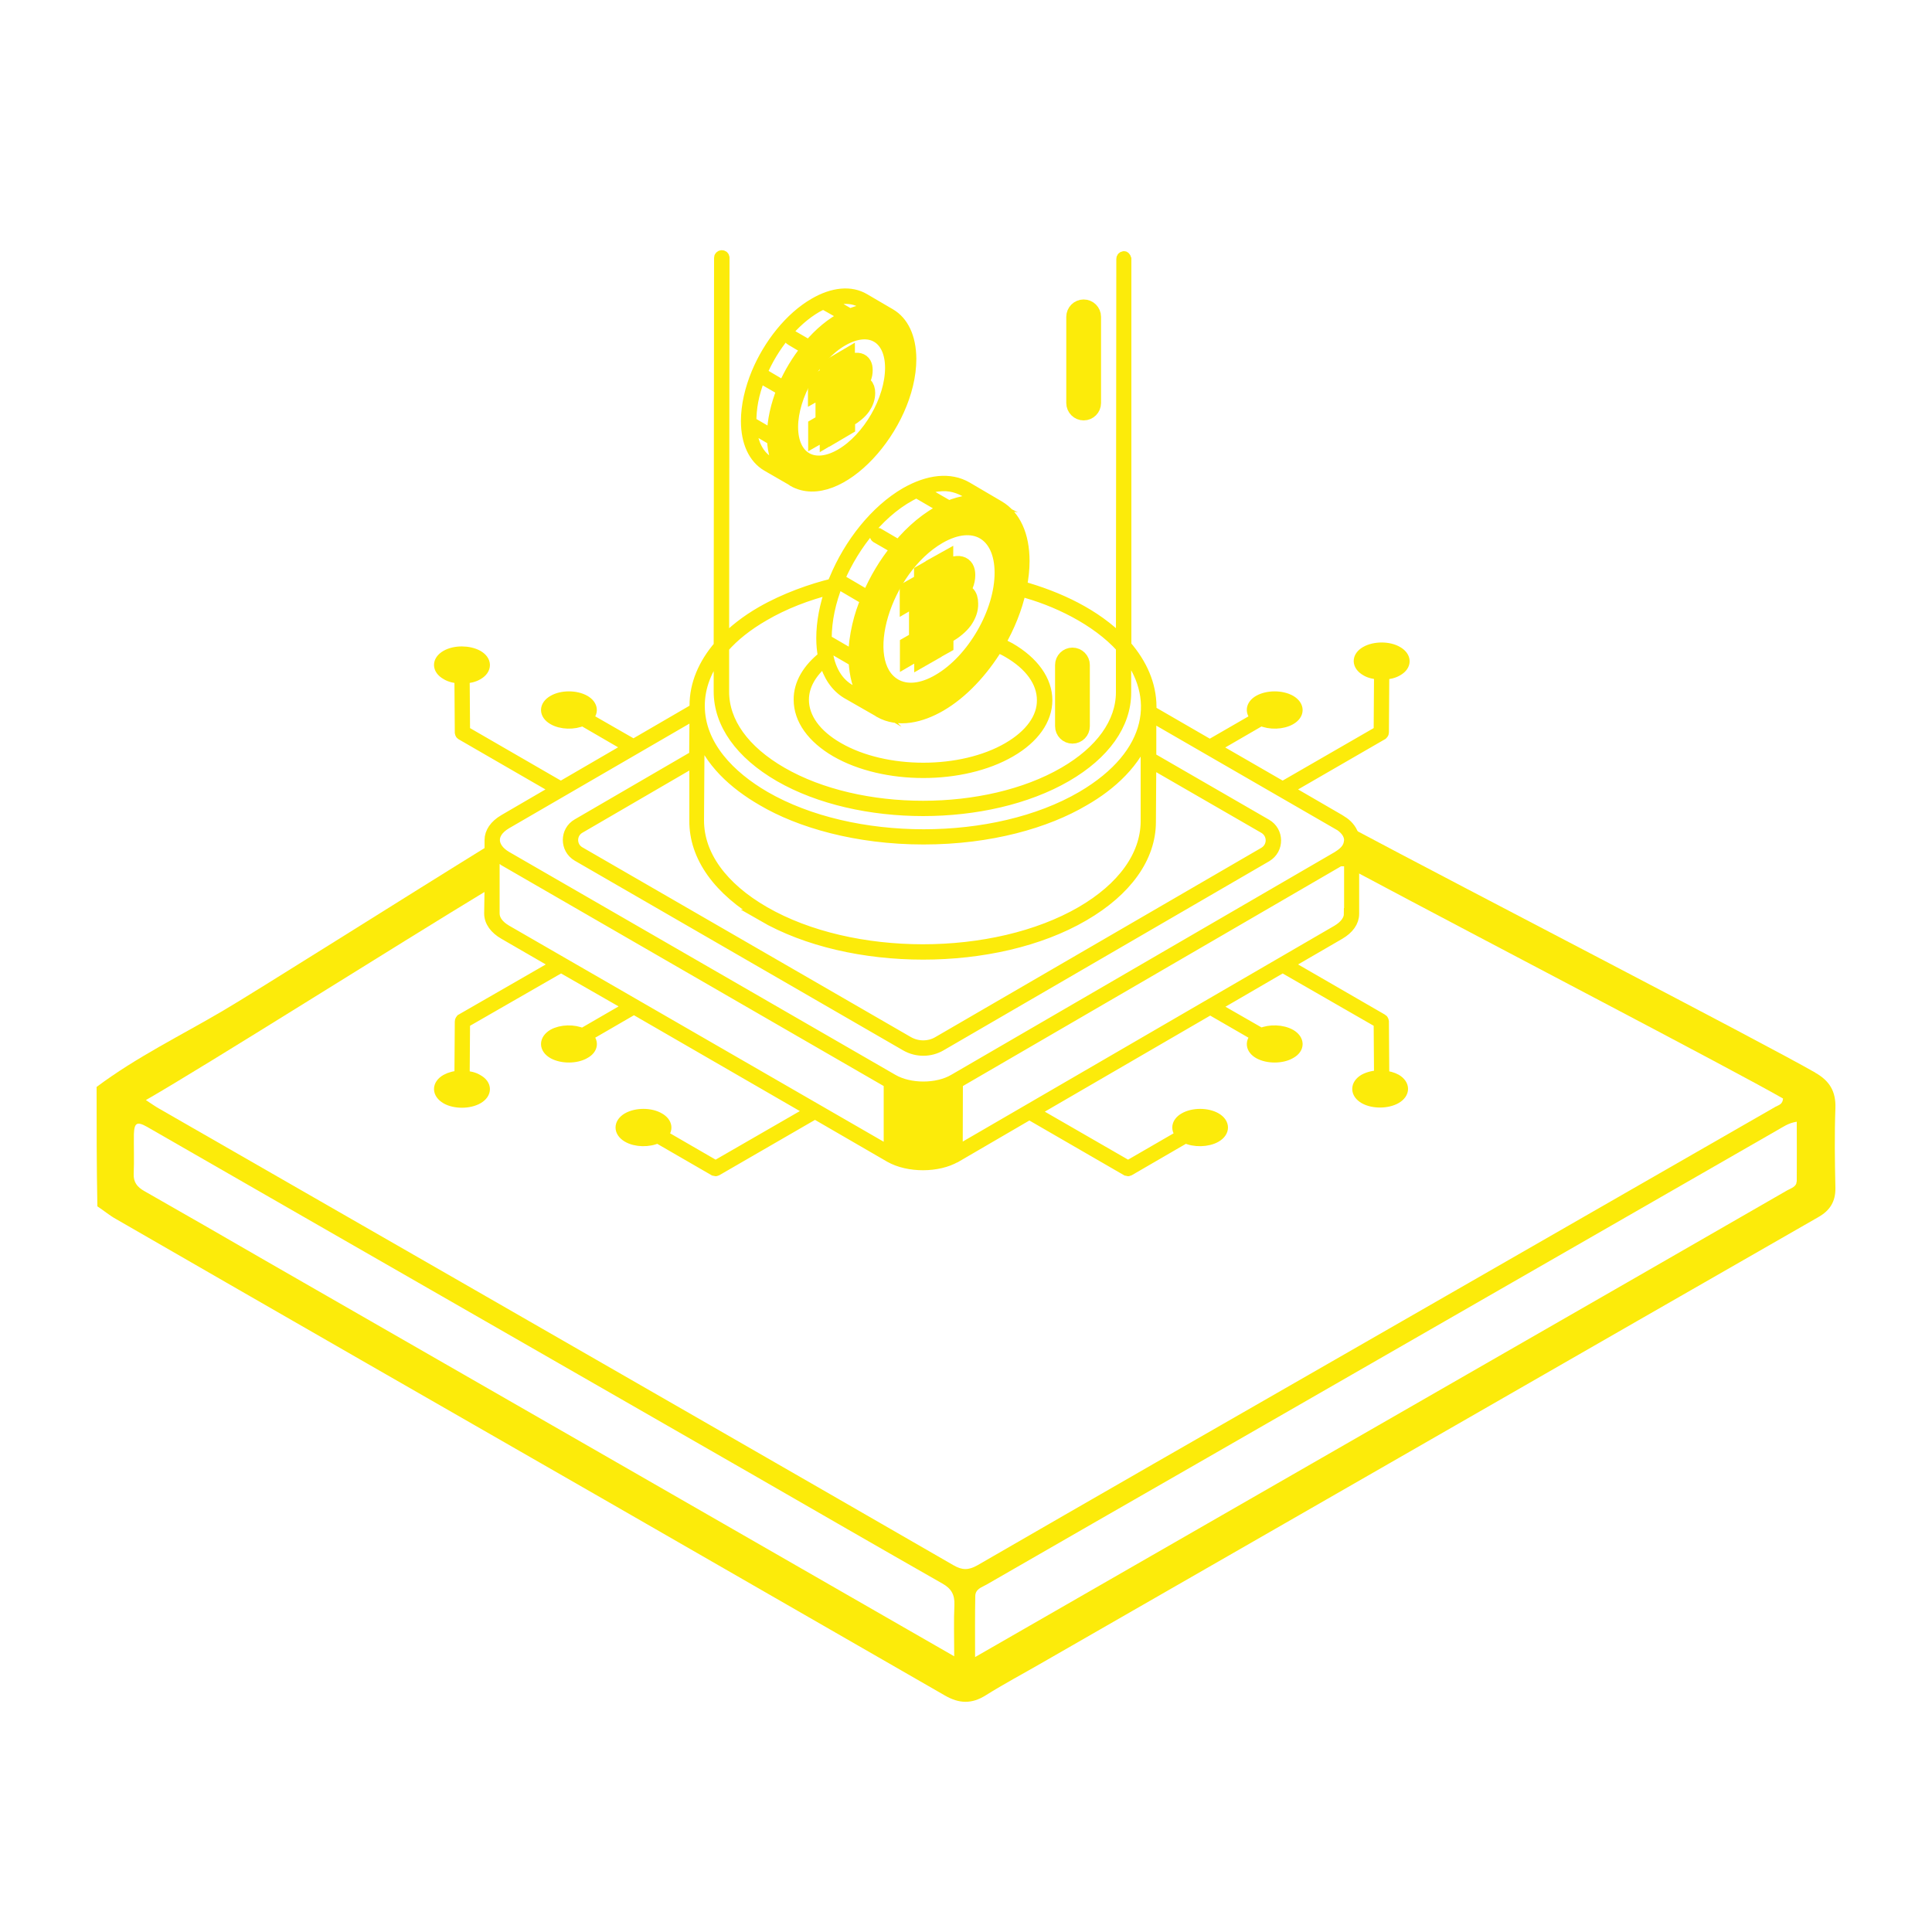 <?xml version="1.0" encoding="UTF-8"?>
<svg id="Layer_1" data-name="Layer 1" xmlns="http://www.w3.org/2000/svg" viewBox="0 0 100 100">
  <defs>
    <style>
      .cls-1, .cls-2, .cls-3 {
        fill: #fceb0a;
      }

      .cls-2, .cls-3 {
        stroke: #fceb0a;
        stroke-miterlimit: 10;
      }

      .cls-3 {
        stroke-width: .6px;
      }
    </style>
  </defs>
  <path class="cls-1" d="M95,57.36c.03-.87-.3-1.42-1.05-1.84h.01c-2.77-1.59-17.89-9.4-24.25-12.79-.13-.07-.26-.13-.38-.2v.15c.35.23.54.51.54.81-.03.1.03.44-.54.81v.37c.17.09.35.19.54.29.06.03.12.06.19.1,6.91,3.69,19.64,10.31,22.23,11.8-.02.3-.23.34-.38.42-7.73,4.44-15.45,8.87-23.18,13.31-6.05,3.47-12.1,6.94-18.14,10.43-.46.26-.79.26-1.25-.01-8.46-4.88-16.93-9.74-25.4-14.61-5.23-3-10.46-6.01-15.69-9.01-.18-.1-.35-.22-.7-.45,3.25-1.87,12.86-7.95,17.82-10.95.04-.03.07-.05.11-.07v-2.27s-.06.04-.1.06c-4.15,2.56-12.35,7.74-13.83,8.6-2.19,1.29-4.48,2.4-6.55,3.95,0,2.09,0,4.13.04,6.18.35.23.64.48.97.66,8.41,4.85,16.83,9.68,25.25,14.51,5.88,3.39,11.77,6.76,17.65,10.15.73.42,1.38.45,2.11-.01.94-.59,1.92-1.11,2.89-1.67,7.14-4.1,14.28-8.2,21.42-12.3,6.27-3.6,12.53-7.2,18.8-10.79.59-.34.88-.8.87-1.5-.03-1.38-.05-2.75,0-4.13ZM49.39,85.73c-11.98-6.88-23.82-13.69-35.67-20.49-2.13-1.23-4.19-2.42-6.25-3.59-.37-.21-.57-.46-.55-.9.03-.68,0-1.36.01-2.04.02-.6.16-.68.69-.38,3.15,1.81,6.3,3.62,9.45,5.43,7.27,4.17,14.54,8.35,21.81,12.52,3.3,1.9,6.59,3.8,9.89,5.68.47.26.65.58.63,1.11-.04.82-.01,1.65-.01,2.66ZM92.99,61.16c0,.26-.28.34-.48.45-5.52,3.18-11.04,6.35-16.56,9.52-8.51,4.89-16.93,9.73-25.48,14.64,0-1.14-.01-2.15.01-3.15,0-.37.33-.46.58-.6,3.66-2.11,7.32-4.21,10.98-6.31,9.99-5.74,19.97-11.48,29.95-17.21.29-.16.56-.37,1.01-.44,0,1.05.01,2.07,0,3.1Z"/>
  <g>
    <g>
      <path class="cls-2" d="M56.09,20.96h0c.05,0,.1-.04.1-.1v-4.46c0-.05-.04-.1-.09-.1h0c-.05,0-.1.04-.1.1v4.46c0,.05.04.1.09.1Z"/>
      <path class="cls-2" d="M56.09,21.26h0c-.22,0-.4-.18-.4-.4v-4.46c0-.22.18-.4.4-.4s.4.18.4.4v4.46c0,.22-.18.4-.4.4Z"/>
    </g>
    <g>
      <path class="cls-2" d="M55.51,37.69h0c.05,0,.1-.04.1-.1v-3.17c0-.05-.04-.1-.09-.1h0c-.05,0-.1.04-.1.1v3.17c0,.05.04.1.09.1Z"/>
      <path class="cls-2" d="M55.51,37.99c-.22,0-.4-.18-.4-.4v-3.17c0-.22.18-.4.4-.4s.4.18.4.4v3.17c0,.22-.18.4-.4.4Z"/>
    </g>
    <path class="cls-3" d="M71.59,37.92l.02-3.04c.26-.01.52-.07.72-.19.45-.26.44-.68-.01-.94-.44-.26-1.17-.26-1.62,0s-.44.68.01.94c.19.12.45.17.71.19l-.02,2.98-5.01,2.89-3.57-2.06,2.45-1.42c.45.21,1.11.19,1.52-.05.45-.26.44-.68,0-.94-.45-.26-1.18-.26-1.63,0-.41.24-.43.62-.08.88l-2.46,1.42-3.06-1.77v-.24c-.01-1.12-.46-2.18-1.3-3.15V13.4s-.03-.1-.08-.1c-.06,0-.1.05-.1.1l-.02,19.81c-1.36-1.41-3.3-2.31-5.21-2.84.09-.45.14-.9.14-1.33,0-1.34-.46-2.34-1.29-2.83h0s-1.67-.98-1.67-.98c-.85-.49-1.96-.38-3.15.3-1.55.9-2.9,2.61-3.66,4.45-.04.09-.08.17-.11.26-1.08.26-2.48.75-3.68,1.44-.8.46-1.46.98-1.99,1.54l.02-19.88c0-.05-.04-.09-.1-.09-.05,0-.1.04-.1.09l-.02,20.1c-.81.94-1.25,1.99-1.25,3.07h0v.19l-3.2,1.86-2.44-1.4c.35-.26.32-.64-.09-.88-.45-.26-1.18-.26-1.62,0-.45.26-.45.68,0,.94.41.24,1.07.26,1.52.05l2.43,1.41-3.56,2.07-5-2.89-.02-2.78c.27-.01.52-.07.72-.19.44-.26.44-.68-.01-.94-.45-.25-1.17-.26-1.62,0s-.45.68.01.94c.19.12.45.18.71.19l.02,2.84s.01.06.04.08l4.95,2.86-2.73,1.59c-.48.28-.72.65-.72,1.03v2.51s-.02,1.29-.02,1.29c0,.41.27.78.74,1.05l2.75,1.59-4.97,2.86s-.04.05-.04.09l-.02,2.85c-.27,0-.52.07-.72.18-.45.26-.45.68.01.95.44.25,1.17.25,1.62-.01.44-.26.44-.68-.01-.93-.19-.12-.45-.18-.71-.19l.02-2.8,5.01-2.88h0s3.58,2.05,3.58,2.05l-2.47,1.43c-.45-.21-1.1-.19-1.51.04-.45.27-.45.69,0,.95.45.25,1.18.25,1.62-.01.42-.23.44-.61.09-.87l2.45-1.42s.01,0,.01-.01l9.19,5.31-4.96,2.86-2.8-1.62c.32-.26.28-.63-.13-.86-.44-.26-1.17-.26-1.62,0-.44.26-.44.68,0,.94.42.25,1.1.26,1.55.04l2.94,1.7s.03.01.05.01.03,0,.05-.01l5.05-2.92s.03-.02.04-.04l3.9,2.26c.95.54,2.48.53,3.39,0h.01l3.81-2.22,5.05,2.92s.03.01.05.01c.01,0,.03,0,.05-.01l2.93-1.7c.45.22,1.14.21,1.57-.04.44-.26.44-.68,0-.94-.45-.26-1.17-.26-1.62,0-.4.23-.44.6-.12.86l-2.8,1.62-4.91-2.83,9.16-5.32,2.44,1.41c-.35.26-.33.64.09.88.45.25,1.18.25,1.62-.01.45-.25.44-.67,0-.93-.42-.24-1.07-.26-1.52-.06l-2.44-1.4,3.56-2.07,5.01,2.88.02,2.78c-.29,0-.58.07-.8.19-.44.26-.44.69.01.95.44.25,1.17.25,1.62-.01.44-.26.44-.68,0-.94-.18-.1-.41-.16-.64-.18l-.02-2.84s-.01-.07-.05-.09l-4.95-2.86,2.74-1.59c.46-.27.72-.63.72-1.03v-2.24s.01-1.57.01-1.57c0-.27-.12-.53-.35-.76-.1-.1-.23-.19-.38-.28l-2.74-1.59,4.95-2.86s.05-.05.05-.08ZM51.78,29.63c.01,2.04-1.43,4.54-3.22,5.57-.84.49-1.63.57-2.22.23-1.97-1.14-.55-5.94,2.3-7.59,1.78-1.02,3.13-.19,3.14,1.79ZM43.84,35.87l1.66.95s.01.01.02.02c.99.56,2.16.26,3.15-.31,1.14-.66,2.18-1.78,2.96-3.06.18.08.36.16.53.26,1.17.67,1.81,1.56,1.81,2.51.01.93-.63,1.81-1.78,2.48-2.42,1.41-6.37,1.41-8.81,0-1.17-.67-1.81-1.56-1.81-2.5,0-.74.4-1.43,1.12-2.03.2.76.59,1.34,1.15,1.68ZM42.76,33.36l1.46.85c.05.74.18,1.37.58,1.96.01.01.02.03.03.04l-.88-.51c-.71-.42-1.12-1.24-1.19-2.34ZM50.82,25.92c-.38-.06-1.06.02-1.71.29l-1.44-.83c1.69-.67,2.33.13,3.15.54ZM47.44,25.47l1.46.85c-.93.45-1.72,1.14-2.38,1.93l-1.06-.62s-.1-.01-.13.04c-.03.04-.01.1.03.13l1.04.6c-.6.73-1.1,1.57-1.48,2.46l-1.5-.88c.78-1.82,2.22-3.68,4.02-4.51ZM43.35,30.16l1.5.88c-.33.72-.64,1.89-.64,2.94l-1.46-.85v-.1c0-.92.21-1.91.6-2.87ZM37.44,33.51c.53-.61,1.24-1.17,2.09-1.66,1.04-.61,2.23-1.07,3.5-1.39-.31.87-.48,1.75-.48,2.57,0,.34.03.66.09.96-.81.64-1.27,1.41-1.26,2.23,0,1.01.68,1.96,1.9,2.67,1.25.72,2.88,1.08,4.51,1.08s3.26-.36,4.5-1.08c1.21-.7,1.88-1.65,1.88-2.65s-.68-1.97-1.91-2.68c-.17-.09-.35-.18-.53-.26.5-.87.88-1.81,1.08-2.73,1.83.47,3.95,1.49,5.25,2.93v2.35c-.01,1.56-1.06,3.04-2.98,4.15-4.02,2.33-10.58,2.33-14.62,0-1.96-1.13-3.03-2.62-3.02-4.21v-2.28ZM37.24,33.74v2.05c0,1.66,1.1,3.21,3.12,4.38,2.05,1.18,4.74,1.77,7.42,1.77s5.36-.59,7.4-1.77c1.98-1.15,3.07-2.68,3.07-4.32v-2.13c1.86,2.27,1.54,5.31-2.24,7.53-4.51,2.63-11.88,2.63-16.43,0-1.79-1.04-3.4-2.64-3.4-4.72,0-.98.37-1.93,1.06-2.79ZM36.18,37.77s0,.03,0,.05c.55,1.6,1.83,2.75,3.3,3.6,1.9,1.12,4.85,1.99,8.32,1.99s6.37-.85,8.3-1.99c1.38-.79,2.7-1.97,3.24-3.55v4.67c-.02,1.76-1.21,3.42-3.36,4.67-4.52,2.62-11.89,2.62-16.43,0-2.2-1.27-3.41-2.95-3.41-4.74l.03-4.7ZM39.46,47.38c2.3,1.33,5.31,1.99,8.32,1.99s6.02-.66,8.3-1.99c2.22-1.29,3.45-3.01,3.45-4.84l.02-3.09,5.89,3.4c.49.29.5.99,0,1.29l-16.86,9.79c-.48.29-1.09.29-1.58.01l-17-9.82c-.5-.28-.5-1,0-1.28l5.98-3.48v3.11c-.02,1.86,1.23,3.6,3.49,4.91ZM46.03,59.61l-19.83-11.44c-.41-.24-.64-.55-.64-.89v-3.22s.03.01.03.02c.13.18.31.32.5.43l.02.02,19.93,11.51v3.57ZM69.86,47.3c0,.32-.23.63-.63.87l-19.7,11.44s.01-3.35.01-3.57l19.79-11.5h.01v-.02c.2-.11.39-.26.53-.45v3.23ZM69.23,42.62s.07.04.1.06c.35.23.54.51.54.81-.03.1.03.44-.54.81-.03.02-.06.04-.09.06l-19.85,11.53c-.88.52-2.31.52-3.2,0l-19.98-11.53c-.78-.45-.91-1.22-.01-1.75l9.79-5.68-.02,2.21-6.07,3.53c-.62.35-.63,1.25,0,1.62l17,9.82c.56.32,1.24.31,1.78,0l16.86-9.79c.64-.38.61-1.28,0-1.63l-5.99-3.46v-2.19l9.68,5.59Z"/>
    <path class="cls-2" d="M49.99,30.8c-.09-.09-.22-.12-.38-.09.11-.13.21-.29.27-.45.07-.17.1-.33.1-.5,0-.26-.09-.42-.28-.47-.18-.05-.45.03-.79.22l-.07.04v-.45l-.43.24v.46s-.18.1-.18.1v-.45l-.42.24v.46l-.74.42v.49l.48-.28v2.37s-.47.27-.47.27v.49l.74-.43v.46l.42-.24v-.46l.18-.11v.46s.43-.24.43-.24v-.46l.15-.09c.37-.22.65-.45.85-.72.19-.28.29-.55.28-.84,0-.21-.05-.36-.14-.44ZM48.09,30.47l.76-.44c.19-.11.34-.15.44-.13.1.02.15.1.15.25,0,.16-.05.3-.15.43-.1.14-.25.26-.44.37l-.76.44v-.92ZM48.97,32.33l-.87.51v-.96s.86-.51.86-.51c.42-.24.63-.2.63.12s-.21.6-.62.84Z"/>
    <path class="cls-3" d="M46.07,16.27h0s-1.35-.79-1.35-.79c-.68-.4-1.6-.32-2.56.24-1.25.72-2.35,2.11-2.97,3.6-.34.82-.54,1.68-.54,2.47,0,1.09.38,1.91,1.06,2.31,1.35.78,1.31.75,1.35.79,2.32,1.32,6.07-2.8,6.07-6.32-.01-1.13-.41-1.92-1.06-2.3ZM43.76,15.43c.71,0,1,.34,1.51.59-.08.01-.49-.06-1.2.22-.03.01-.07.02-.09.03-.56-.33-.92-.54-1.13-.66.32-.12.63-.18.91-.18ZM40.45,24.3l-.64-.37c-.56-.33-.89-.97-.95-1.84l1.14.67c.03.68.21,1.19.45,1.53h0ZM40,22.53l-1.15-.67c0-.73.11-1.43.47-2.35l1.18.68c-.31.78-.5,1.59-.5,2.34ZM39.4,19.32c.6-1.42,1.66-2.74,2.85-3.43.12-.07.25-.13.37-.18.12.07.43.23,1.15.66-.72.34-1.38.92-1.89,1.53l-.85-.49s-.1-.01-.13.04c-.03.04-.01.11.04.13l.81.48c-.47.58-.88,1.26-1.18,1.95l-1.17-.69ZM43.52,23.53c-1.4.81-2.51.17-2.51-1.43s1.16-3.66,2.59-4.48c1.44-.83,2.51-.14,2.51,1.42,0,1.65-1.16,3.66-2.59,4.49Z"/>
    <path class="cls-2" d="M44.68,19.99c-.07-.07-.18-.1-.31-.07.1-.11.17-.23.22-.37.06-.13.08-.26.08-.4,0-.21-.07-.34-.22-.38-.15-.04-.37.02-.64.18l-.06.03v-.37l-.34.2v.37l-.15.09v-.37l-.34.19v.37l-.6.35v.39s.39-.22.39-.22v1.91s-.38.22-.38.22v.39l.6-.34v.37l.34-.2v-.37l.15-.09v.38l.34-.2v-.37l.12-.07c.3-.18.53-.37.69-.59.15-.22.23-.44.23-.68,0-.16-.04-.28-.12-.35ZM43.15,19.73l.61-.36c.15-.09.27-.12.35-.11.08.02.13.09.13.21s-.04.24-.13.35c-.08.11-.19.2-.35.29l-.61.36v-.74ZM43.85,21.23l-.7.41v-.78l.7-.41c.34-.19.51-.16.51.1s-.17.49-.51.68Z"/>
  </g>
</svg>